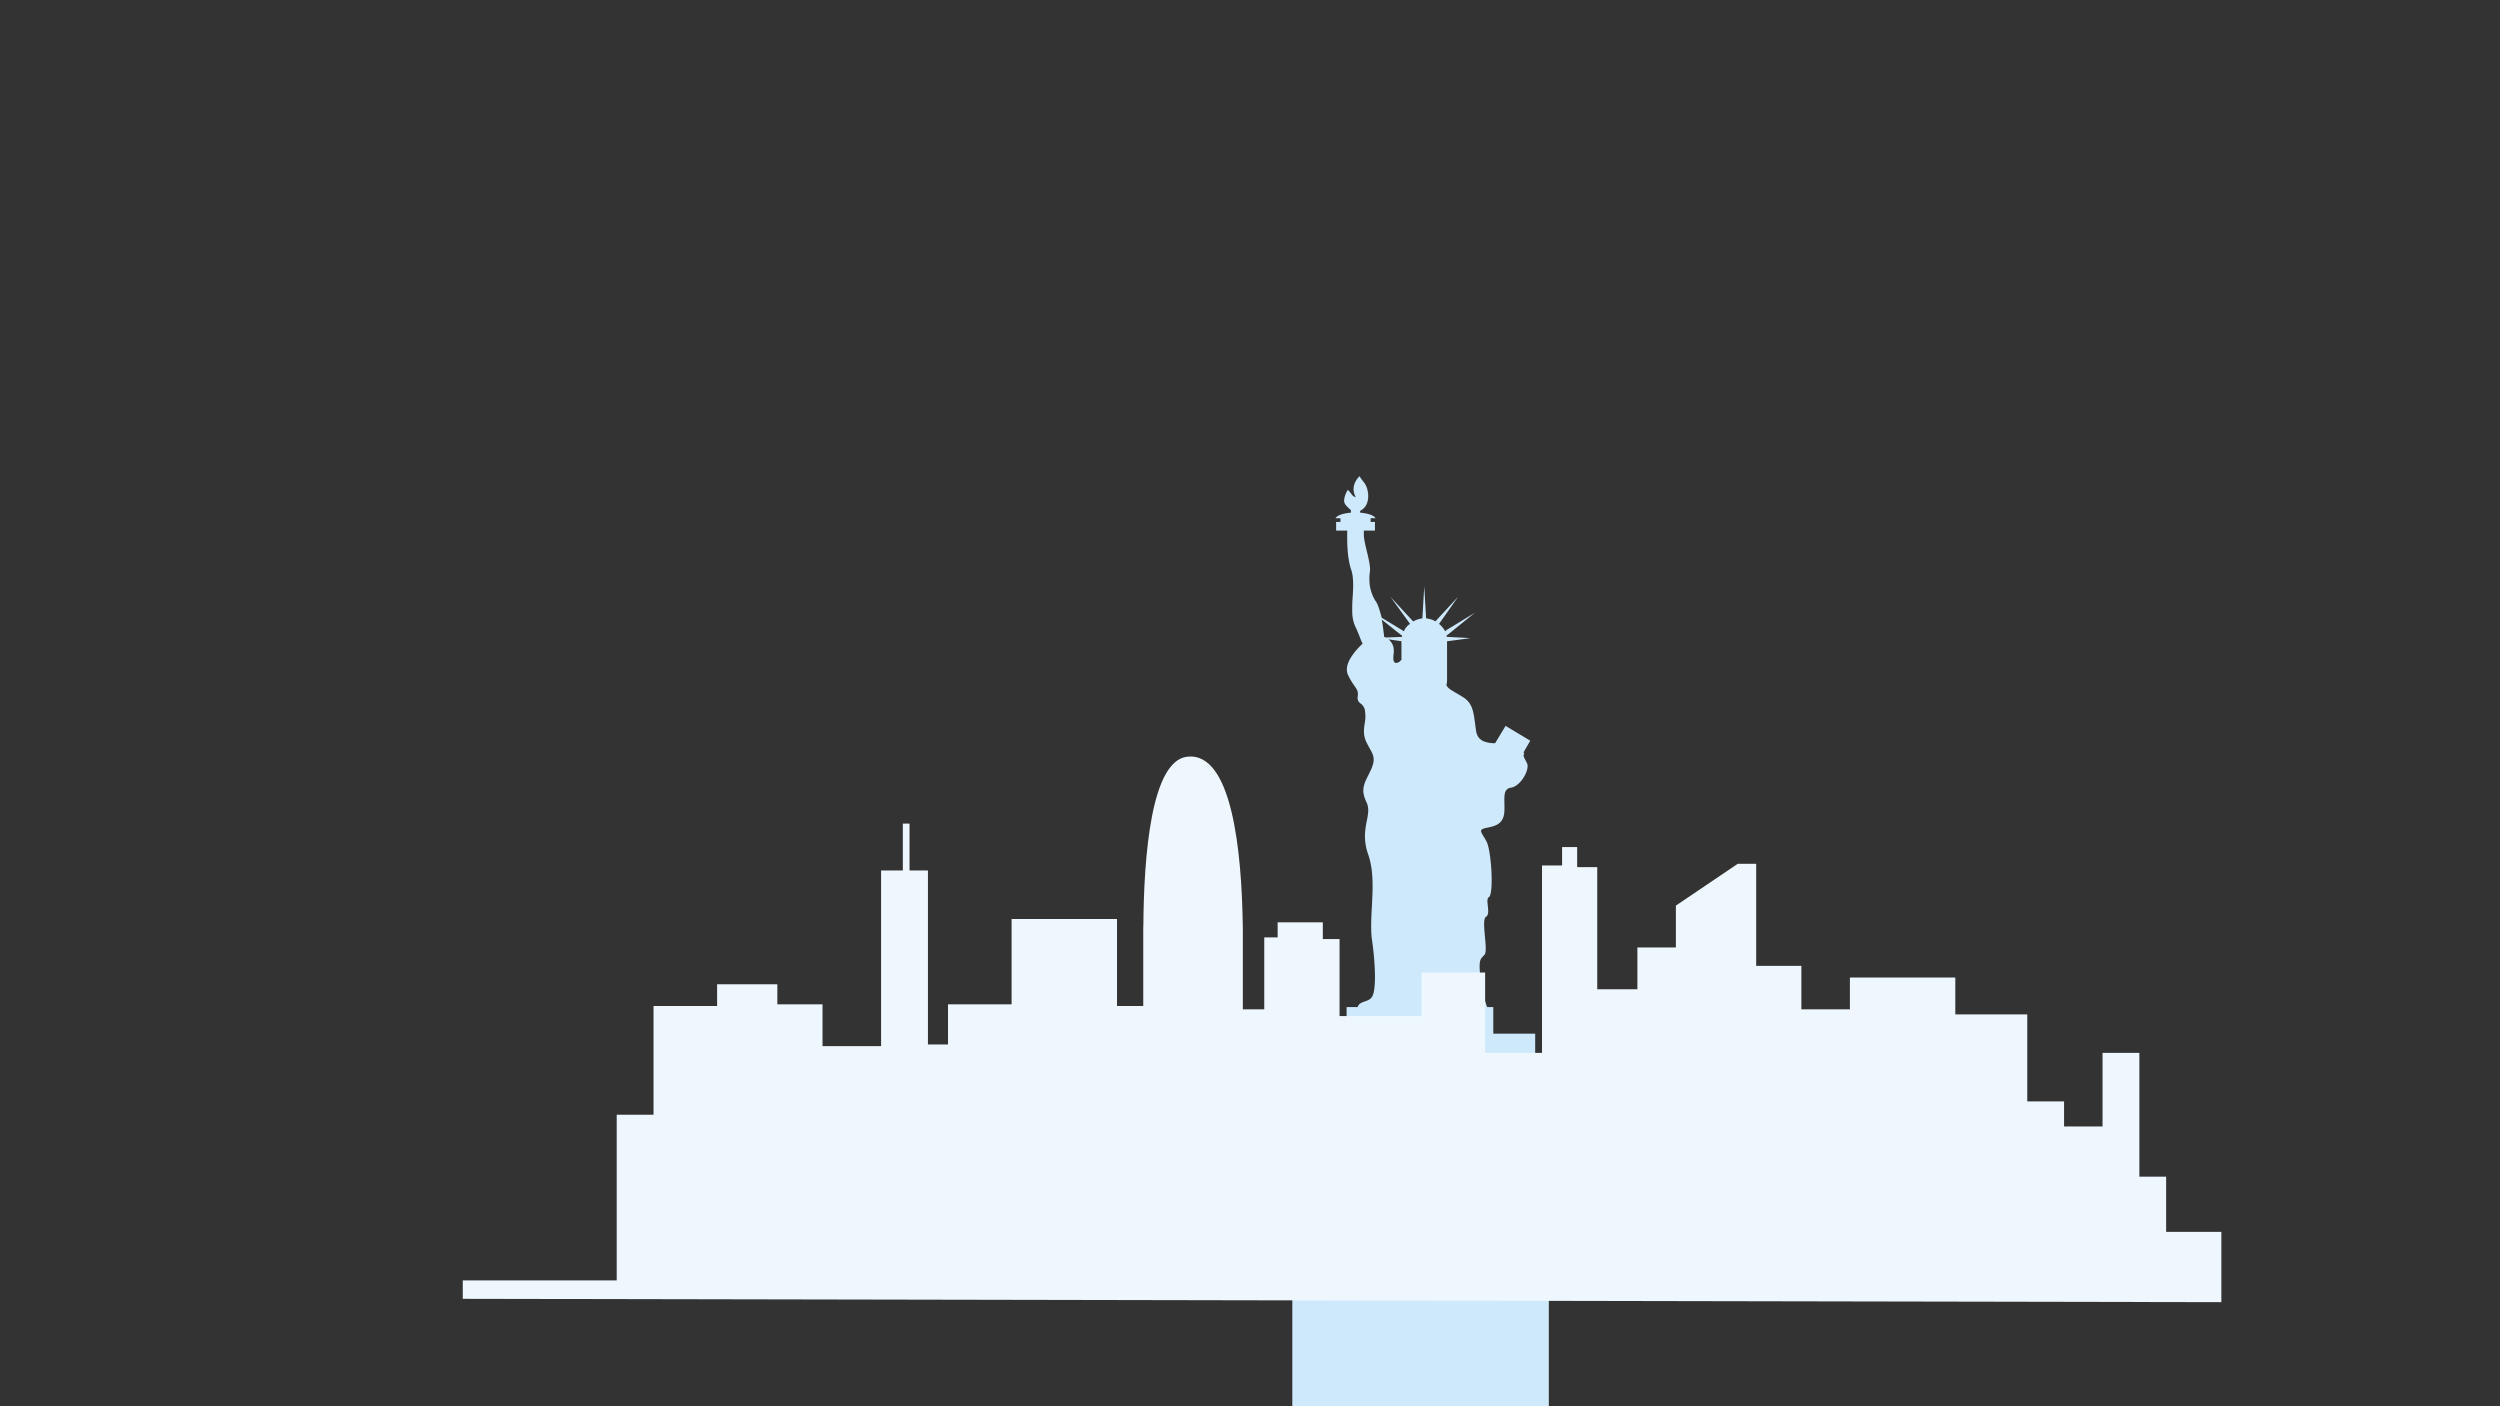 <svg xmlns="http://www.w3.org/2000/svg" xmlns:xlink="http://www.w3.org/1999/xlink" width="1920" height="1080" viewBox="0 0 1920 1080">
  <rect x="0" y="0" width="1920" height="1080" fill="#333333" stroke="none"/>
  <defs>
    <clipPath id="clip-path">
      <rect id="Rectangle_12081" data-name="Rectangle 12081" width="1920" height="1080" transform="translate(165)" fill="#fff" stroke="#707070" stroke-width="1"/>
    </clipPath>
  </defs>
  <g id="Group_140" data-name="Group 140" transform="translate(-165)" clip-path="url(#clip-path)">
    <g id="Group_45171" data-name="Group 45171">
      <path id="Subtraction_6" data-name="Subtraction 6" d="M1049.5,714.777h-197v-151.4h9.024V557.2l8.52-5.219V446.615H862V428.107h32.191V407.7h8.52c.722-2.657,3.019-3.462,5.451-4.314,2.334-.818,4.747-1.664,5.91-4.229,1.363-2.734,2.017-8.5,1.891-16.671a217.976,217.976,0,0,0-2.368-26.994c-.927-7.632-.478-16.01,0-24.881.73-13.634,1.484-27.732-2.833-40.141a42.018,42.018,0,0,1-2.484-14.678,60.525,60.525,0,0,1,1.44-11.159l0-.016c1.045-5.272,1.947-9.825-.381-14.489-4.269-8.956-1.848-13.769,1.5-20.431l.036-.071c.735-1.463,1.494-2.976,2.248-4.656,3.333-7.794,1.741-10.655-1.149-15.847l-.006-.009-.022-.039c-.794-1.428-1.693-3.045-2.61-4.986-2.546-5.389-1.879-9.935-1.235-14.332a26.386,26.386,0,0,0,.289-8.925,8.242,8.242,0,0,0-3.408-6.261,5.033,5.033,0,0,1-2.269-5.131c.572-4.015-.431-5.457-2.43-8.328l-.009-.013a56.775,56.775,0,0,1-5.136-8.744c-1.469-3.578-.753-7.869,2.13-12.755a51.948,51.948,0,0,1,9.231-10.976c-.9-1.793-1.682-3.792-2.514-5.908-.942-2.4-1.915-4.87-3.168-7.38a27.218,27.218,0,0,1-2.268-10.514,115.3,115.3,0,0,1,.312-12.088c.453-7.557.922-15.37-1.358-21.537-2.994-9.448-2.894-21.854-2.845-27.815V43.3c0-.607.008-1.106.008-1.537h-8.52V35.122h3.311V32.274h-3.787c1.316-2.2,5.63-3.754,11.833-4.271V26.1c-.354-.356-.757-.726-1.183-1.118l-.024-.022c-1.874-1.723-4-3.676-4-5.977,0-4.167,2.724-8.368,2.84-8.545h0s.006,0,.017.015a35.508,35.508,0,0,1,2.82,3.307,5.259,5.259,0,0,0,3.315,2.375,12.286,12.286,0,0,1-1.753-6.326,12.407,12.407,0,0,1,1.221-5.125A15.991,15.991,0,0,1,904.126,0l.006.009a46.677,46.677,0,0,0,3.781,5.21,16.394,16.394,0,0,1,2.543,6.587,16.458,16.458,0,0,1-.652,9.075,10.353,10.353,0,0,1-5.205,5.694V28c6.207.518,10.521,2.075,11.834,4.271h-3.788v2.849h3.314v6.642H907.44v3.323c0,3.06,1.092,7.579,2.248,12.363l.005.022c1.344,5.558,2.734,11.306,2.479,15.144a40.227,40.227,0,0,0-.176,11.1,31.205,31.205,0,0,0,4.437,12.162c1.9,2.375,3.337,7.681,4.732,12.813l15.621,9.5,1.423.948a11.082,11.082,0,0,1,4.732-5.7L927.793,92.549,945.3,111.535a21.023,21.023,0,0,1,7.1-2.374l1.425-24.679,1.418,24.679c2.867.478,5.212.957,7.1,2.374l17.513-18.986-14.675,20.883a18.769,18.769,0,0,1,4.737,5.7l.946-.948,21.772-13.292L972.76,121.026l-1.891,1.426a1.5,1.5,0,0,0,.473.948h.473l17.516.949-17.516,2.374h-.473V155.2a19.416,19.416,0,0,1-.473,5.219c1,2.347,3.421,3.746,7.081,5.863l.075.043c1.513.876,3.227,1.87,5.151,3.11a15.892,15.892,0,0,1,7.186,8.306c1.314,3.347,1.835,7.255,2.439,11.779l0,.018,0,.013c.222,1.668.474,3.559.786,5.515.41,4.117,2.4,6.991,5.915,8.541a22.054,22.054,0,0,0,8.756,1.424l8.046-13.288,18.935,11.392-5.205,9.016a2.869,2.869,0,0,0,.384.313l.006,0c.156.11.269.19.278.3.007.088-.053.19-.2.334-.767,1.541-.276,2.482,1.181,5.277l.007.011.049.095.008.016c.33.634.7,1.352,1.123,2.195.829,2.082.061,5.709-2,9.466-2.1,3.833-5.918,8.222-10.308,9.046a5.106,5.106,0,0,0-4.678,3.869c-.634,2.1-.574,4.85-.5,8.036v.011c.044,1.966.089,4-.023,6.121-.22,4.429-1.555,7.425-4.2,9.43-2.313,1.754-5.481,2.621-9.526,3.383-2.487.5-3.7,1.06-4.057,1.878-.445,1.023.45,2.481,1.805,4.689.679,1.107,1.448,2.362,2.252,3.872,2.007,3.773,3.347,14.34,3.786,23.139.409,8.228.159,18.292-1.894,19.577-1.554.891-1.234,3.765-.894,6.808v.008c.389,3.5.79,7.113-1.471,8.373-2.006,1.509-1.354,8.5-.724,15.259.571,6.124,1.11,11.906-.226,13.692-.372.426-.723.8-1.033,1.134l-.009.009c-2.569,2.749-3.531,3.777-2.271,16.42a95.745,95.745,0,0,0,5.209,22.779h4.732v20.412h32.187v18.508h-8.046V551.982l8.52,5.219v6.172h10v151.4h0ZM926.375,125.3h0a11.27,11.27,0,0,1,3.833,6.109,19.013,19.013,0,0,1-.032,6.1l-.014.13c-.24,2.643.016,4.4.76,5.213a1.674,1.674,0,0,0,1.288.546,5.448,5.448,0,0,0,2.685-1.008l1.418-1.427V126.723l-9.938-1.426Zm-5.209-15.185h0c.767,3.829,1.219,7.63,1.617,10.983l0,.026c.082.689.178,1.5.275,2.278a1.676,1.676,0,0,1,.705.235,1.692,1.692,0,0,0,.713.239l11.834-.475h.473v-.948l-1.891-1.426-13.729-10.913Z" transform="translate(305 365.729)" fill="#cee9fb" stroke="rgba(0,0,0,0)" stroke-miterlimit="10" stroke-width="1"/>
      <path id="Path_45018" data-name="Path 45018" d="M1359.182,686.677V644.27h-20.561v-95.1h-28.272v56.544h-29.555V586.443h-28.272V519.62h-55.256V491.35h-80.958v24.417h-37.266V482.354h-34.7V403.967H1030.21l-47.547,32.125v32.127H953.107v32.127H922.266V406.536H906.845V391.116H895.279v14.135H879.859V549.175H836.166V487.495H787.335v33.411H724.367V461.792H711.516V448.943h-34.7v11.565H666.54v55.258H650.091V471.191c.046-5,.052-10.268,0-15.719v-3.155h-.035c-.781-58.047-8.283-134.4-42.632-130.593-27.67,3.065-33.392,75.69-33.737,130.593h-.073v60.879H553.454V446.373H472.5v65.538H423.665v30.841H408.244V409.106H394.109v-35.98h-5.141v35.98H372.262v134.93H327.286V511.911h-34.7V496.489H246.327v16.706H197.5v83.528H169.224v127.22H51V738.08l1350.589,2.57V686.677Z" transform="translate(469.411 259.414)" fill="#eff7fe"/>
    </g>
  </g>
</svg>
